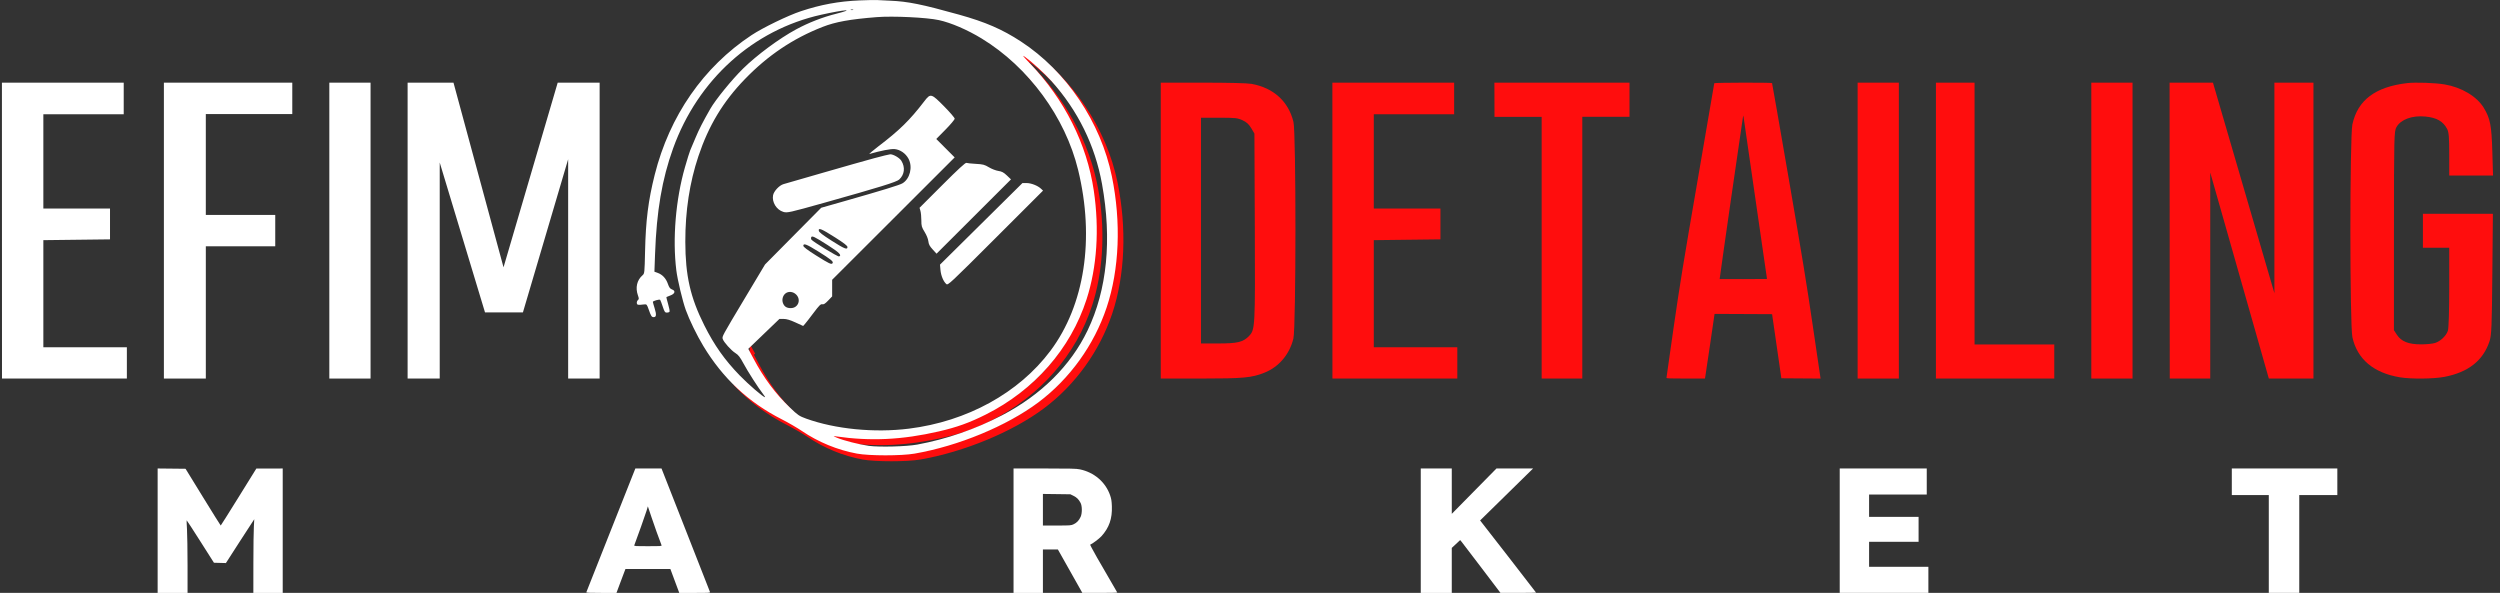 <svg width="253" height="60" viewBox="0 0 253 60" fill="none" xmlns="http://www.w3.org/2000/svg">
<rect x="0" y="0" width="253" height="60" fill="#333333" stroke="none"/>
<path d="M12.52 8.365H0.195L0.202 38.31H12.839V35.142H4.387V24.304L11.133 24.223V21.104H4.387V11.563H12.52V8.365Z" fill="white"/>
<path d="M29.579 8.365H16.598H16.586V38.31H20.829V24.925H27.855V21.751H20.828V11.543H29.579V8.365Z" fill="white"/>
<path d="M37.5 8.365H33.328L33.328 38.31H37.5V8.365Z" fill="white"/>
<path d="M41.25 8.367V38.307L44.5 38.31V16.447L49.084 31.618H52.919L57.497 16.116V38.307H60.683V8.365H56.439L50.957 27.053L45.894 8.367H41.25Z" fill="white"/>
<path fill-rule="evenodd" clip-rule="evenodd" d="M74.203 38.91C75.752 40.593 77.567 41.955 79.683 43.03C80.329 43.358 81.25 43.893 81.73 44.218C83.401 45.349 85.314 46.136 87.292 46.505C88.536 46.736 91.79 46.738 93.123 46.507C97.562 45.738 102.48 43.701 105.663 41.313C108.835 38.935 111.292 35.518 112.562 31.72C113.85 27.87 114.042 23.081 113.095 18.459C111.967 12.959 108.487 7.796 103.886 4.797C102.907 4.159 101.985 3.655 100.954 3.215L103.979 7.414L104.027 7.795C106.75 10.591 108.788 14.136 109.679 17.802C111.369 24.756 110.337 31.479 106.868 36.109C103.679 40.365 98.436 43.248 92.55 43.981C89.056 44.416 85.113 44.03 82.154 42.963C81.462 42.714 81.315 42.614 80.536 41.87C79.055 40.456 77.868 38.862 76.813 36.871L76.3 35.902L76.418 35.788L75.919 34.883L75.682 37.149C75.721 37.216 75.761 37.289 75.803 37.368C76.251 38.203 77.316 39.865 77.783 40.458C77.931 40.646 78.024 40.8 77.99 40.8C77.82 40.8 76.415 39.595 75.521 38.689L75.471 39.172L74.203 38.91ZM111.264 19.897C110.569 15.182 108.298 10.656 104.799 7.016C104.064 6.251 103.969 6.124 104.312 6.366C104.949 6.814 106.314 8.062 106.973 8.798C109.658 11.797 111.391 15.323 112.094 19.214C113.111 24.849 112.61 29.926 110.631 34.045C108.923 37.6 105.944 40.556 101.988 42.622C99.286 44.033 96.375 45.039 93.401 45.59C92.312 45.792 89.561 45.865 88.498 45.72C87.554 45.591 85.939 45.181 85.286 44.904C84.872 44.729 84.859 44.715 85.149 44.758C88.674 45.268 91.864 45.116 95.589 44.258C97.399 43.841 98.68 43.38 100.332 42.551C105.262 40.078 108.913 35.902 110.533 30.884C111.584 27.632 111.839 23.794 111.264 19.897Z" fill="#FF0D0D"/>
<path fill-rule="evenodd" clip-rule="evenodd" d="M86.988 0.042C84.885 0.13 83.07 0.464 81.054 1.133C79.734 1.571 77.199 2.801 76.053 3.559C71.188 6.777 67.755 11.727 66.257 17.686C65.605 20.281 65.349 22.31 65.28 25.445C65.232 27.631 65.227 27.681 65.022 27.859C64.456 28.35 64.283 29.11 64.558 29.891C64.673 30.215 64.672 30.275 64.554 30.372C64.48 30.434 64.431 30.57 64.446 30.674C64.474 30.869 64.555 30.883 65.193 30.806C65.441 30.776 65.467 30.806 65.648 31.322C65.888 32.005 65.947 32.094 66.156 32.094C66.422 32.094 66.449 31.846 66.252 31.21C66.151 30.884 66.069 30.588 66.069 30.552C66.069 30.454 66.738 30.266 66.808 30.343C66.84 30.38 66.957 30.686 67.068 31.024C67.241 31.553 67.299 31.639 67.484 31.639C67.603 31.639 67.725 31.597 67.757 31.546C67.789 31.494 67.724 31.145 67.612 30.77C67.5 30.395 67.426 30.075 67.446 30.06C67.466 30.044 67.646 29.972 67.847 29.898C68.311 29.729 68.392 29.427 68.011 29.293C67.813 29.223 67.717 29.094 67.586 28.717C67.395 28.171 67.036 27.787 66.553 27.613L66.227 27.495L66.291 25.719C66.447 21.352 66.996 18.134 68.118 15.017C70.622 8.062 76.21 3.022 83.119 1.488C85.522 0.955 86.649 0.882 84.624 1.392C83.24 1.74 81.833 2.288 80.566 2.973C78.864 3.893 76.585 5.578 75.195 6.945C74.068 8.052 72.409 10.092 71.879 11.021C71.12 12.351 70.745 13.083 70.394 13.924C70.163 14.475 69.921 15.049 69.855 15.199C69.788 15.349 69.546 16.128 69.316 16.93C68.38 20.19 68.048 24.167 68.445 27.365C68.563 28.319 69.073 30.456 69.4 31.366C69.759 32.366 70.514 33.918 71.172 35.009C73.154 38.295 75.753 40.725 79.112 42.431C79.758 42.759 80.679 43.293 81.159 43.618C82.83 44.75 84.743 45.537 86.721 45.905C87.965 46.137 91.219 46.138 92.552 45.907C96.991 45.138 101.909 43.102 105.092 40.714C108.264 38.335 110.721 34.918 111.991 31.12C113.279 27.271 113.471 22.481 112.524 17.86C111.396 12.36 107.916 7.197 103.315 4.197C101.416 2.96 99.731 2.229 97.057 1.483C93.3 0.434 91.877 0.146 90.094 0.072C89.493 0.047 88.877 0.017 88.727 0.004C88.576 -0.008 87.794 0.009 86.988 0.042ZM86.105 1.005C86.168 1.031 86.271 1.031 86.333 1.005C86.396 0.98 86.345 0.959 86.219 0.959C86.094 0.959 86.043 0.98 86.105 1.005ZM88.727 1.733C85.998 1.951 84.549 2.213 83.234 2.728C80.242 3.9 77.697 5.612 75.369 8.021C73.172 10.293 71.712 12.717 70.68 15.805C69.789 18.471 69.349 21.346 69.354 24.467C69.36 27.893 69.862 30.104 71.271 32.914C72.289 34.944 73.338 36.428 74.866 38.002C75.752 38.916 77.244 40.2 77.419 40.2C77.453 40.2 77.36 40.047 77.212 39.859C76.745 39.265 75.68 37.604 75.232 36.769C74.895 36.14 74.719 35.914 74.423 35.731C74.005 35.474 73.239 34.622 73.142 34.307C73.062 34.047 73.035 34.095 75.404 30.136L77.421 26.766L80.264 23.895L83.107 21.025L85.461 20.355C89.269 19.271 91.024 18.732 91.323 18.556C92.089 18.104 92.388 16.9 91.941 16.064C91.651 15.522 91.1 15.14 90.534 15.087C90.154 15.051 89.143 15.247 87.997 15.579C87.897 15.608 88.285 15.274 88.859 14.836C91.042 13.174 92.059 12.177 93.536 10.253C94.172 9.424 94.235 9.44 95.547 10.767C96.133 11.361 96.614 11.92 96.614 12.01C96.614 12.1 96.195 12.6 95.683 13.119L94.751 14.064L95.682 14.997L96.612 15.929L90.413 22.122L84.213 28.314V29.155V29.996L83.807 30.419C83.505 30.735 83.353 30.83 83.212 30.793C83.056 30.753 82.9 30.907 82.328 31.669C81.946 32.179 81.553 32.684 81.456 32.792L81.279 32.989L80.503 32.633C79.954 32.38 79.604 32.276 79.303 32.276H78.878L77.303 33.789L75.729 35.302L76.242 36.271C77.297 38.263 78.484 39.856 79.965 41.271C80.743 42.015 80.891 42.114 81.583 42.364C84.542 43.43 88.485 43.816 91.979 43.381C97.865 42.649 103.108 39.766 106.297 35.51C109.766 30.879 110.798 24.157 109.108 17.203C107.811 11.865 104.083 6.784 99.348 3.899C97.889 3.01 96.252 2.306 95.018 2.035C93.798 1.767 90.367 1.603 88.727 1.733ZM104.228 6.416C107.727 10.057 109.998 14.582 110.693 19.298C111.268 23.194 111.013 27.033 109.962 30.285C108.342 35.302 104.691 39.478 99.761 41.952C98.109 42.781 96.828 43.241 95.018 43.658C91.293 44.516 88.103 44.669 84.578 44.158C84.288 44.116 84.301 44.13 84.715 44.305C85.368 44.581 86.983 44.992 87.927 45.12C88.99 45.265 91.741 45.193 92.83 44.991C95.804 44.44 98.715 43.433 101.417 42.022C105.373 39.957 108.352 37.001 110.06 33.446C112.039 29.327 112.54 24.25 111.523 18.614C110.82 14.723 109.087 11.198 106.402 8.199C105.743 7.463 104.378 6.215 103.741 5.766C103.398 5.525 103.493 5.651 104.228 6.416ZM88.453 16.015C87.651 16.232 85.332 16.889 83.302 17.476C81.27 18.063 79.465 18.584 79.29 18.634C78.864 18.756 78.312 19.346 78.234 19.761C78.103 20.458 78.584 21.238 79.272 21.443C79.665 21.561 79.869 21.515 83.438 20.514C89.051 18.939 90.724 18.42 90.995 18.172C91.538 17.673 91.625 16.94 91.221 16.276C91.04 15.977 90.401 15.604 90.088 15.614C89.991 15.618 89.255 15.798 88.453 16.015ZM95.36 18.728L93.058 21.029L93.149 21.347C93.199 21.522 93.24 21.951 93.24 22.301C93.24 22.873 93.273 22.991 93.572 23.474C93.771 23.797 93.921 24.171 93.949 24.414C93.984 24.728 94.081 24.913 94.387 25.245L94.779 25.673L98.546 21.913L102.312 18.153L101.898 17.759C101.569 17.446 101.392 17.352 101.032 17.298C100.783 17.261 100.354 17.095 100.078 16.929C99.635 16.663 99.481 16.622 98.756 16.583C98.305 16.559 97.874 16.514 97.799 16.483C97.704 16.444 96.952 17.136 95.36 18.728ZM99.3 22.653L95.127 26.782L95.176 27.327C95.228 27.896 95.469 28.477 95.764 28.744C95.93 28.894 96.113 28.724 100.746 24.095L105.556 19.29L105.347 19.095C105.019 18.787 104.357 18.528 103.896 18.525L103.473 18.523L99.3 22.653ZM82.861 23.348C82.883 23.497 83.232 23.768 84.166 24.362C85.472 25.192 85.763 25.308 85.763 24.997C85.763 24.871 85.411 24.597 84.51 24.025C83.129 23.149 82.811 23.018 82.861 23.348ZM82.09 24.017C82.064 24.085 82.069 24.184 82.102 24.237C82.231 24.442 84.787 26.001 84.914 25.953C85.217 25.836 84.923 25.544 83.753 24.798C82.4 23.937 82.163 23.825 82.09 24.017ZM81.296 24.878C81.296 24.985 81.717 25.304 82.573 25.843C83.927 26.696 84.153 26.801 84.26 26.628C84.36 26.466 84.103 26.257 82.811 25.45C81.618 24.706 81.296 24.584 81.296 24.878ZM79.481 29.703C79.203 29.932 79.103 30.361 79.248 30.705C79.389 31.041 79.626 31.184 80.036 31.181C80.775 31.174 81.102 30.338 80.573 29.81C80.261 29.498 79.787 29.452 79.481 29.703Z" fill="white"/>
<path fill-rule="evenodd" clip-rule="evenodd" d="M117.469 23.338V38.31L121.508 38.309C125.867 38.306 126.668 38.233 127.972 37.712C129.426 37.132 130.506 35.855 130.891 34.262C131.163 33.133 131.17 13.458 130.898 12.34C130.393 10.262 128.883 8.891 126.655 8.487C126.242 8.413 124.331 8.365 121.725 8.365H117.469V23.338ZM121.54 23.338V34.761L123.289 34.759C125.257 34.756 125.802 34.624 126.402 34.002C127.018 33.364 127.029 33.154 126.987 23.002L126.947 13.516L126.626 12.972C126.391 12.575 126.155 12.359 125.747 12.171C125.239 11.937 125.028 11.914 123.365 11.914H121.54V23.338Z" fill="#FF0D0D"/>
<path d="M147.16 8.365H134.836L134.842 38.31H147.48V35.142H139.028V24.304L145.773 24.223V21.104H139.028V11.563H147.16V8.365Z" fill="#FF0D0D"/>
<path d="M164.905 8.365H151.234L151.243 11.825H156.016V38.31H160.128V11.822H164.905V8.365Z" fill="#FF0D0D"/>
<path fill-rule="evenodd" clip-rule="evenodd" d="M173.484 8.423C173.484 8.454 172.726 12.875 171.798 18.248C170.353 26.62 170.007 28.743 169.38 33.082C168.978 35.867 168.648 38.183 168.648 38.228C168.648 38.299 168.886 38.309 170.593 38.309H172.538L172.568 38.163C172.585 38.082 172.805 36.61 173.056 34.892L173.513 31.767L176.425 31.78L179.336 31.794L179.805 35.038L180.274 38.282L182.261 38.296L184.247 38.31L184.224 38.19C184.212 38.124 183.863 35.76 183.45 32.938C182.834 28.734 182.396 26.054 181.029 18.128C180.112 12.806 179.348 8.432 179.332 8.409C179.287 8.342 173.484 8.356 173.484 8.423ZM176.382 11.877C176.283 12.431 174.012 28.225 174.03 28.241C174.04 28.251 175.123 28.252 176.435 28.245L178.821 28.231L177.643 20.094C176.994 15.618 176.455 11.885 176.444 11.797C176.428 11.658 176.42 11.668 176.382 11.877Z" fill="#FF0D0D"/>
<path d="M192.164 8.365H187.992L187.992 38.31H192.164V8.365Z" fill="#FF0D0D"/>
<path d="M199.826 8.365H195.916L195.914 38.31H207.892V34.858H199.826V8.365Z" fill="#FF0D0D"/>
<path d="M215.813 8.365H211.641L211.641 38.31H215.813V8.365Z" fill="#FF0D0D"/>
<path d="M223.953 8.369H219.562L219.579 38.31H223.676V17.461L229.606 38.31H234.121V8.365H230.17V29.673L223.953 8.369Z" fill="#FF0D0D"/>
<path fill-rule="evenodd" clip-rule="evenodd" d="M243.599 8.412C240.383 8.788 238.605 10.126 238.063 12.578C237.791 13.807 237.791 32.9 238.063 34.129C238.553 36.346 240.201 37.737 242.866 38.183C243.98 38.369 246.277 38.348 247.364 38.141C249.797 37.677 251.303 36.486 251.946 34.517C252.14 33.922 252.178 33.011 252.225 27.732L252.28 21.634H248.739H245.198V23.354V25.073H246.531H247.863L247.862 29.075C247.862 31.497 247.807 33.235 247.724 33.477C247.548 33.989 246.996 34.517 246.441 34.704C246.202 34.784 245.564 34.85 245.023 34.85C243.748 34.85 243.016 34.563 242.573 33.888L242.266 33.42L242.269 23.364C242.272 13.789 242.284 13.287 242.52 12.867C242.96 12.087 244.102 11.667 245.443 11.794C246.593 11.903 247.251 12.28 247.657 13.064C247.82 13.378 247.863 13.915 247.863 15.614V17.767H250.079H252.295L252.223 15.322C252.144 12.677 252.009 11.986 251.36 10.915C250.66 9.758 249.109 8.832 247.388 8.543C246.417 8.38 244.453 8.312 243.599 8.412Z" fill="#FF0D0D"/>
<path d="M15.953 60.002V53.706V47.41L17.366 47.425L18.778 47.44L20.544 50.312C21.515 51.892 22.322 53.184 22.337 53.183C22.352 53.182 23.17 51.885 24.153 50.299L25.942 47.417L27.277 47.414L28.611 47.412V53.707V60.002H27.125H25.639L25.642 56.992C25.643 55.336 25.666 53.66 25.692 53.267C25.719 52.875 25.737 52.55 25.732 52.545C25.726 52.541 25.078 53.537 24.292 54.759L22.862 56.981L22.256 56.966L21.651 56.95L20.28 54.792C19.526 53.604 18.9 52.642 18.889 52.653C18.878 52.663 18.894 53.078 18.924 53.574C18.954 54.071 18.979 55.72 18.98 57.239L18.98 60.002H17.467H15.953Z" fill="white"/>
<path fill-rule="evenodd" clip-rule="evenodd" d="M61.83 53.637C60.474 57.062 59.352 59.895 59.337 59.933C59.316 59.987 59.64 60.002 60.848 60.002H62.387L62.678 59.218C62.839 58.787 63.043 58.243 63.133 58.008L63.295 57.582H65.569H67.842L68.184 58.503C68.372 59.01 68.575 59.554 68.634 59.713L68.742 60.002H70.313C71.785 60.002 71.882 59.996 71.849 59.905C71.83 59.852 70.719 57.02 69.38 53.61L66.946 47.411L65.621 47.41L64.297 47.41L61.83 53.637ZM65.435 51.676C65.338 52.007 64.456 54.49 64.191 55.177C64.156 55.267 64.244 55.273 65.57 55.273C66.895 55.273 66.983 55.267 66.948 55.177C66.674 54.471 66.223 53.213 65.93 52.336L65.563 51.241L65.435 51.676Z" fill="white"/>
<path fill-rule="evenodd" clip-rule="evenodd" d="M102.57 53.706V60.002H104.056H105.543V57.802V55.603L106.3 55.603L107.056 55.603L108.295 57.802L109.533 60.001L111.312 60.001C112.29 60.002 113.079 59.983 113.066 59.96C111.295 56.939 110.276 55.136 110.329 55.118C110.523 55.053 111.239 54.517 111.464 54.268C112.248 53.402 112.568 52.484 112.521 51.234C112.501 50.7 112.467 50.487 112.346 50.132C111.885 48.788 110.726 47.794 109.274 47.497C108.917 47.424 108.356 47.41 105.71 47.41H102.57V53.706ZM105.543 51.585V53.184L106.96 53.183C108.331 53.182 108.386 53.178 108.655 53.053C108.968 52.908 109.195 52.667 109.361 52.304C109.524 51.947 109.521 51.211 109.355 50.895C109.164 50.533 108.972 50.341 108.636 50.176L108.322 50.022L106.933 50.004L105.543 49.986V51.585Z" fill="white"/>
<path d="M143.781 60.002V53.706V47.41H145.35H146.919L146.92 49.706L146.921 52.001L149.182 49.706L151.443 47.41L153.295 47.411L155.148 47.411L154.432 48.114C154.039 48.5 152.833 49.683 151.752 50.743L149.787 52.669L152.619 56.306C154.176 58.306 155.451 59.956 155.451 59.972C155.451 59.988 154.639 60.001 153.648 59.999L151.845 59.996L149.952 57.5C148.911 56.126 147.994 54.925 147.914 54.829L147.769 54.656L147.344 55.052L146.919 55.449V57.725V60.002H145.35H143.781Z" fill="white"/>
<path d="M186.18 60.002V53.706V47.41H190.583H194.987V48.73V50.049H192.069H189.152V51.177V52.304H191.657H194.161V53.568V54.833H191.657H189.152V56.098V57.362H192.152H195.152V58.682V60.002H190.666H186.18Z" fill="white"/>
<path d="M225.859 50.104V48.757V47.41H231.199H236.538V48.757V50.104H234.611H232.685V55.053V60.002H231.144H229.602V55.053V50.104H227.731H225.859Z" fill="white"/>
</svg>
